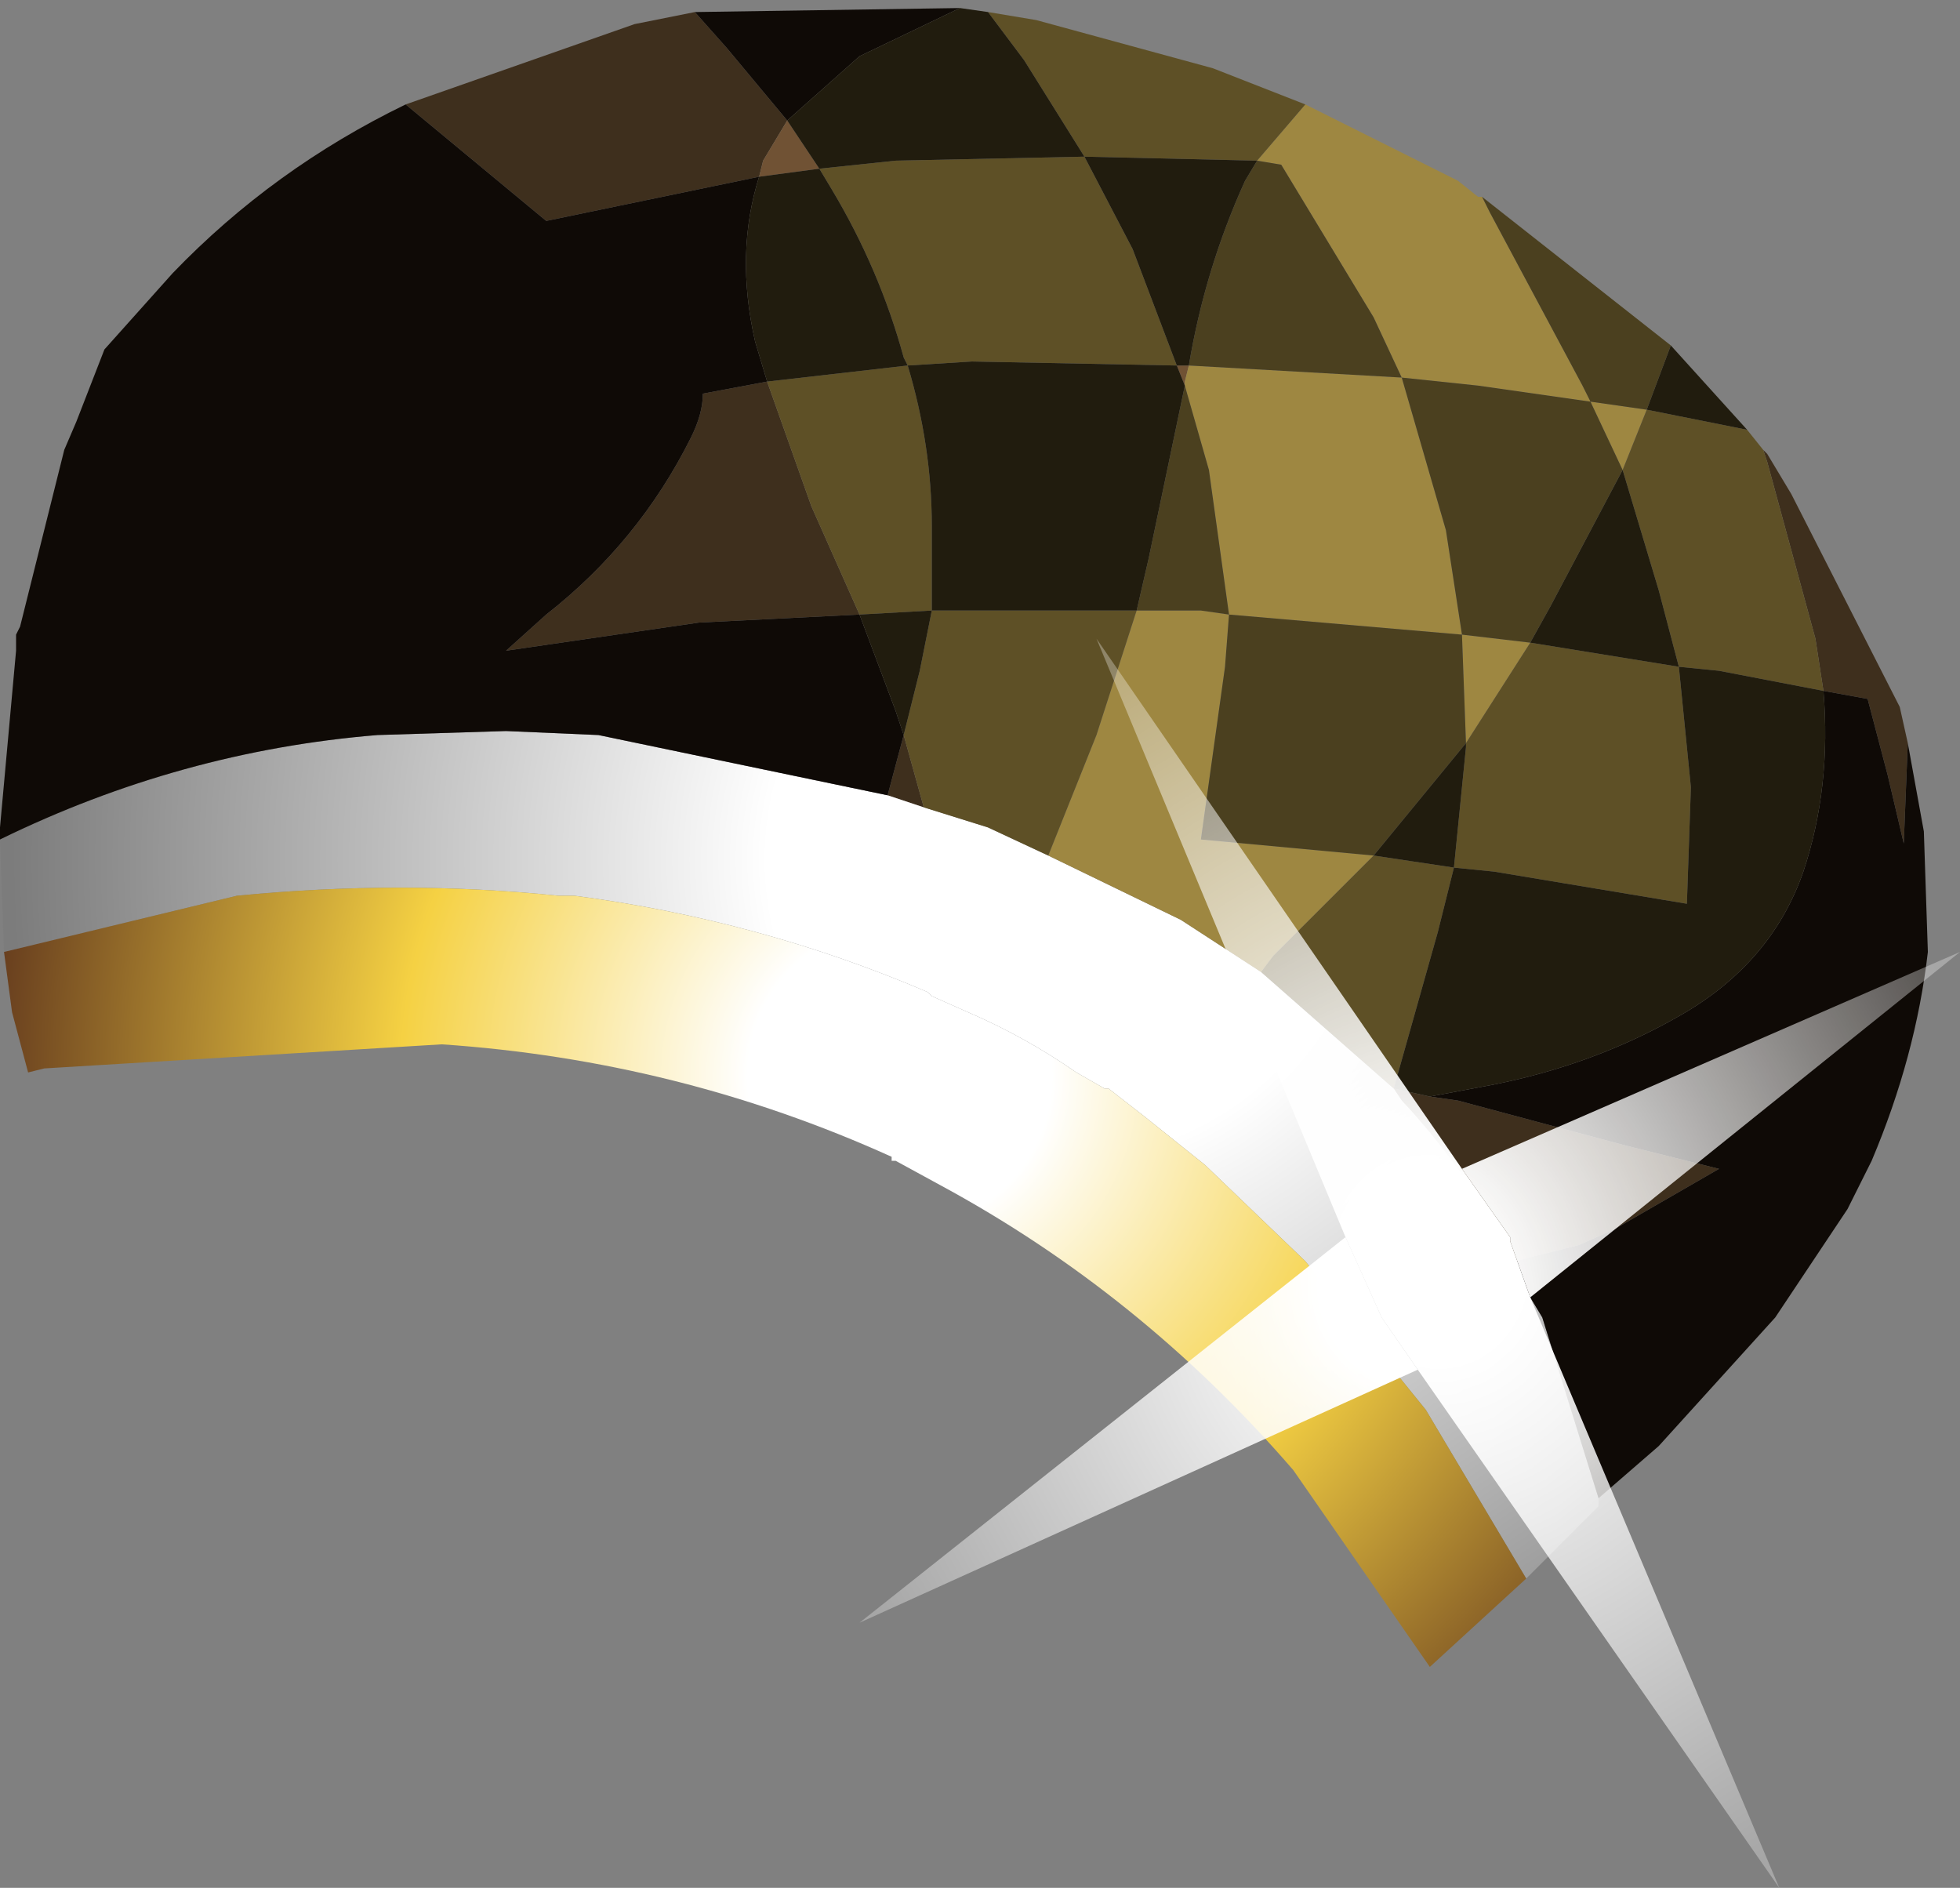 <?xml version="1.0" encoding="UTF-8" standalone="no"?>
<svg xmlns:xlink="http://www.w3.org/1999/xlink" height="23.5px" width="24.4px" xmlns="http://www.w3.org/2000/svg">
  <rect width="100%" height="100%" fill="#808080" stroke="none"/>
  <g transform="matrix(1.0, 0.0, 0.0, 1.0, 12.2, 11.75)">
    <path d="M-7.15 -10.45 L-4.3 -11.45 -3.55 -11.6 -3.15 -11.15 -2.4 -10.25 -2.7 -9.75 -2.75 -9.55 -5.4 -9.0 -7.15 -10.45 M-2.65 -7.0 L-2.1 -5.45 -1.5 -4.1 -3.5 -4.0 -5.9 -3.65 -5.4 -4.1 Q-4.25 -5.0 -3.6 -6.3 -3.45 -6.6 -3.45 -6.85 L-2.65 -7.0 M10.5 -3.15 L10.4 -3.8 9.8 -6.0 9.75 -6.15 9.8 -6.1 10.1 -5.6 11.45 -2.95 11.55 -2.5 11.5 -1.25 11.3 -2.1 11.05 -3.05 10.5 -3.15 M-0.95 -2.6 L-0.7 -1.7 -1.15 -1.85 -0.95 -2.6 M6.65 3.95 Q6.05 2.8 5.25 1.95 L5.15 1.8 5.6 1.9 5.95 1.95 8.0 2.5 9.2 2.8 7.9 3.55 7.45 3.75 6.65 3.95" fill="#3e2f1d" fill-rule="evenodd" stroke="none"/>
    <path d="M-0.7 -1.7 L0.1 -1.45 0.85 -1.1 2.5 -0.3 3.5 0.35 5.15 1.8 5.25 1.95 Q6.05 2.8 6.65 3.95 L6.85 4.4 7.0 4.65 7.7 6.9 7.7 7.0 7.0 7.7 6.8 7.9 5.55 5.8 4.05 3.95 2.8 2.75 2.05 2.15 1.6 1.8 1.55 1.8 1.2 1.6 Q0.55 1.15 -0.15 0.85 L-0.6 0.65 -0.65 0.6 Q-2.75 -0.3 -5.05 -0.6 L-5.25 -0.6 Q-7.2 -0.8 -9.25 -0.6 L-12.15 0.1 -12.2 -1.3 Q-9.95 -2.4 -7.5 -2.6 L-5.9 -2.65 -4.75 -2.6 -1.15 -1.85 -0.7 -1.7" fill="url(#gradient0)" fill-rule="evenodd" stroke="none"/>
    <path d="M-12.15 0.1 L-9.25 -0.6 Q-7.2 -0.8 -5.25 -0.6 L-5.05 -0.6 Q-2.75 -0.3 -0.65 0.6 L-0.6 0.65 -0.15 0.85 Q0.55 1.15 1.2 1.6 L1.55 1.8 1.6 1.8 2.05 2.15 2.8 2.75 4.05 3.95 5.55 5.8 6.8 7.9 5.6 9.0 3.9 6.55 Q2.0 4.35 -0.5 3.0 L-1.05 2.7 -1.1 2.7 -1.1 2.65 Q-3.75 1.45 -6.7 1.25 L-11.65 1.55 -11.85 1.6 -12.05 0.85 -12.15 0.1" fill="url(#gradient1)" fill-rule="evenodd" stroke="none"/>
    <path d="M-3.55 -11.6 L-0.25 -11.65 -1.5 -11.05 -2.4 -10.25 -3.15 -11.15 -3.55 -11.6 M-2.75 -9.55 Q-3.05 -8.6 -2.8 -7.5 L-2.65 -7.0 -3.45 -6.85 Q-3.45 -6.6 -3.6 -6.3 -4.25 -5.0 -5.4 -4.1 L-5.9 -3.65 -3.5 -4.0 -1.5 -4.1 -1.05 -2.9 -0.95 -2.6 -1.15 -1.85 -4.75 -2.6 -5.9 -2.65 -7.5 -2.6 Q-9.95 -2.4 -12.2 -1.3 L-12.2 -1.45 -12.15 -2.0 -12.0 -3.65 -12.0 -3.85 -11.95 -3.95 -11.4 -6.15 -11.25 -6.5 -10.9 -7.4 -10.05 -8.35 Q-8.8 -9.65 -7.15 -10.45 L-5.4 -9.0 -2.75 -9.55 M7.7 6.9 L7.0 4.65 6.85 4.4 6.65 3.95 7.45 3.75 7.9 3.55 9.2 2.8 8.0 2.5 5.95 1.95 5.6 1.9 6.4 1.75 Q7.65 1.5 8.7 0.9 9.85 0.25 10.25 -0.9 10.6 -1.95 10.5 -3.15 L11.05 -3.05 11.3 -2.1 11.5 -1.25 11.55 -2.5 11.75 -1.4 11.8 0.1 Q11.65 1.4 11.1 2.7 L10.8 3.3 9.9 4.65 8.45 6.25 7.7 6.9" fill="#0f0a06" fill-rule="evenodd" stroke="none"/>
    <path d="M-2.75 -9.55 L-2.7 -9.75 -2.4 -10.25 -2.0 -9.65 -2.75 -9.55 M2.45 -7.2 L2.6 -7.2 2.55 -7.0 2.55 -6.95 2.45 -7.2" fill="#705234" fill-rule="evenodd" stroke="none"/>
    <path d="M3.45 -9.75 L4.05 -10.45 5.95 -9.5 6.2 -9.3 6.25 -9.3 6.35 -9.1 7.5 -6.95 7.6 -6.75 6.2 -6.95 5.25 -7.05 4.9 -7.8 3.75 -9.7 3.45 -9.75 M2.6 -7.2 L5.25 -7.05 5.8 -5.15 6.0 -3.85 6.85 -3.75 6.05 -2.5 6.0 -3.85 3.1 -4.1 2.85 -5.9 2.55 -6.95 2.55 -7.0 2.6 -7.2 M8.0 -5.9 L7.6 -6.75 8.3 -6.65 8.0 -5.9 M1.95 -4.15 L2.75 -4.15 3.1 -4.1 3.05 -3.45 2.75 -1.3 4.9 -1.1 3.65 0.15 3.5 0.35 2.5 -0.3 0.85 -1.1 1.45 -2.6 1.95 -4.15" fill="#9e8741" fill-rule="evenodd" stroke="none"/>
    <path d="M3.45 -9.75 L3.75 -9.7 4.9 -7.8 5.25 -7.05 6.2 -6.95 7.6 -6.75 7.5 -6.95 6.35 -9.1 6.25 -9.3 8.6 -7.45 8.3 -6.65 7.6 -6.75 8.0 -5.9 7.1 -4.2 6.85 -3.75 6.0 -3.85 5.8 -5.15 5.25 -7.05 2.6 -7.2 Q2.8 -8.4 3.3 -9.5 L3.45 -9.75 M2.55 -6.95 L2.85 -5.9 3.1 -4.1 6.0 -3.85 6.05 -2.5 4.9 -1.1 2.75 -1.3 3.05 -3.45 3.1 -4.1 2.75 -4.15 1.95 -4.15 2.1 -4.8 2.55 -6.95" fill="#4b401f" fill-rule="evenodd" stroke="none"/>
    <path d="M4.05 -10.45 L3.45 -9.75 1.3 -9.8 0.55 -11.0 0.1 -11.6 0.7 -11.5 2.9 -10.9 4.05 -10.45 M-2.0 -9.65 L-1.05 -9.75 1.3 -9.8 1.9 -8.65 2.45 -7.2 -0.1 -7.25 -0.9 -7.2 Q-0.6 -6.2 -0.6 -5.2 L-0.6 -4.15 -1.5 -4.1 -2.1 -5.45 -2.65 -7.0 -0.9 -7.2 -0.95 -7.3 Q-1.25 -8.4 -1.85 -9.4 L-2.0 -9.65 M6.05 -2.5 L6.85 -3.75 8.7 -3.45 8.45 -4.4 8.0 -5.9 8.3 -6.65 9.55 -6.4 9.75 -6.15 9.8 -6.0 10.4 -3.8 10.5 -3.15 9.2 -3.4 8.7 -3.45 8.85 -1.95 8.8 -0.5 6.4 -0.9 5.9 -0.95 6.05 -2.45 6.05 -2.5 M-0.95 -2.6 L-0.75 -3.4 -0.6 -4.15 1.95 -4.15 1.45 -2.6 0.85 -1.1 0.1 -1.45 -0.7 -1.7 -0.95 -2.6 M5.15 1.8 L3.5 0.35 3.65 0.15 4.9 -1.1 5.9 -0.95 5.7 -0.15 5.15 1.8" fill="#5e5026" fill-rule="evenodd" stroke="none"/>
    <path d="M0.1 -11.6 L0.55 -11.0 1.3 -9.8 3.45 -9.75 3.3 -9.5 Q2.8 -8.4 2.6 -7.2 L2.45 -7.2 1.9 -8.65 1.3 -9.8 -1.05 -9.75 -2.0 -9.65 -2.4 -10.25 -1.5 -11.05 -0.25 -11.65 0.1 -11.6 M6.85 -3.75 L7.1 -4.2 8.0 -5.9 8.45 -4.4 8.7 -3.45 6.85 -3.75 M8.3 -6.65 L8.6 -7.45 9.55 -6.4 8.3 -6.65 M-2.75 -9.55 L-2.0 -9.65 -1.85 -9.4 Q-1.25 -8.4 -0.95 -7.3 L-0.9 -7.2 -2.65 -7.0 -2.8 -7.5 Q-3.05 -8.6 -2.75 -9.55 M-1.5 -4.1 L-0.6 -4.15 -0.6 -5.2 Q-0.6 -6.2 -0.9 -7.2 L-0.1 -7.25 2.45 -7.2 2.55 -6.95 2.1 -4.8 1.95 -4.15 -0.6 -4.15 -0.75 -3.4 -0.95 -2.6 -1.05 -2.9 -1.5 -4.1 M4.9 -1.1 L6.05 -2.5 6.05 -2.45 5.9 -0.95 6.4 -0.9 8.8 -0.5 8.85 -1.95 8.7 -3.45 9.2 -3.4 10.5 -3.15 Q10.6 -1.95 10.25 -0.9 9.85 0.25 8.7 0.9 7.65 1.5 6.4 1.75 L5.6 1.9 5.15 1.8 5.7 -0.15 5.9 -0.95 4.9 -1.1" fill="#211c0e" fill-rule="evenodd" stroke="none"/>
    <path d="M6.0 2.8 L12.2 0.1 6.85 4.4 6.6 3.7 6.6 3.65 6.0 2.8 M5.45 5.3 L-1.5 8.45 4.55 3.65 5.0 4.65 5.45 5.3" fill="url(#gradient2)" fill-rule="evenodd" stroke="none"/>
    <path d="M6.0 2.8 L6.6 3.65 6.6 3.7 6.85 4.4 9.95 11.75 5.45 5.3 5.0 4.65 4.55 3.65 1.45 -3.8 6.0 2.8" fill="url(#gradient3)" fill-rule="evenodd" stroke="none"/>
  </g>
  <defs>
    <radialGradient cx="0" cy="0" gradientTransform="matrix(0.016, 0.0, 0.0, 0.016, 1.05, -1.05)" gradientUnits="userSpaceOnUse" id="gradient0" r="819.2" spreadMethod="pad">
      <stop offset="0.282" stop-color="#ffffff"/>
      <stop offset="1.0" stop-color="#7c7c7c"/>
    </radialGradient>
    <radialGradient cx="0" cy="0" gradientTransform="matrix(0.014, 0.0, 0.0, 0.014, -1.0, 1.65)" gradientUnits="userSpaceOnUse" id="gradient1" r="819.2" spreadMethod="pad">
      <stop offset="0.165" stop-color="#ffffff"/>
      <stop offset="0.541" stop-color="#f5d143"/>
      <stop offset="1.0" stop-color="#63391d"/>
      <stop offset="1.0" stop-color="#202020"/>
    </radialGradient>
    <radialGradient cx="0" cy="0" gradientTransform="matrix(0.005, 0.009, -0.008, 0.005, 5.3, 4.3)" gradientUnits="userSpaceOnUse" id="gradient2" r="819.2" spreadMethod="pad">
      <stop offset="0.141" stop-color="#ffffff"/>
      <stop offset="1.0" stop-color="#ffffff" stop-opacity="0.302"/>
    </radialGradient>
    <radialGradient cx="0" cy="0" gradientTransform="matrix(-0.008, 0.005, -0.005, -0.009, 5.65, 4.0)" gradientUnits="userSpaceOnUse" id="gradient3" r="819.2" spreadMethod="pad">
      <stop offset="0.141" stop-color="#ffffff"/>
      <stop offset="1.0" stop-color="#ffffff" stop-opacity="0.302"/>
    </radialGradient>
  </defs>
</svg>
